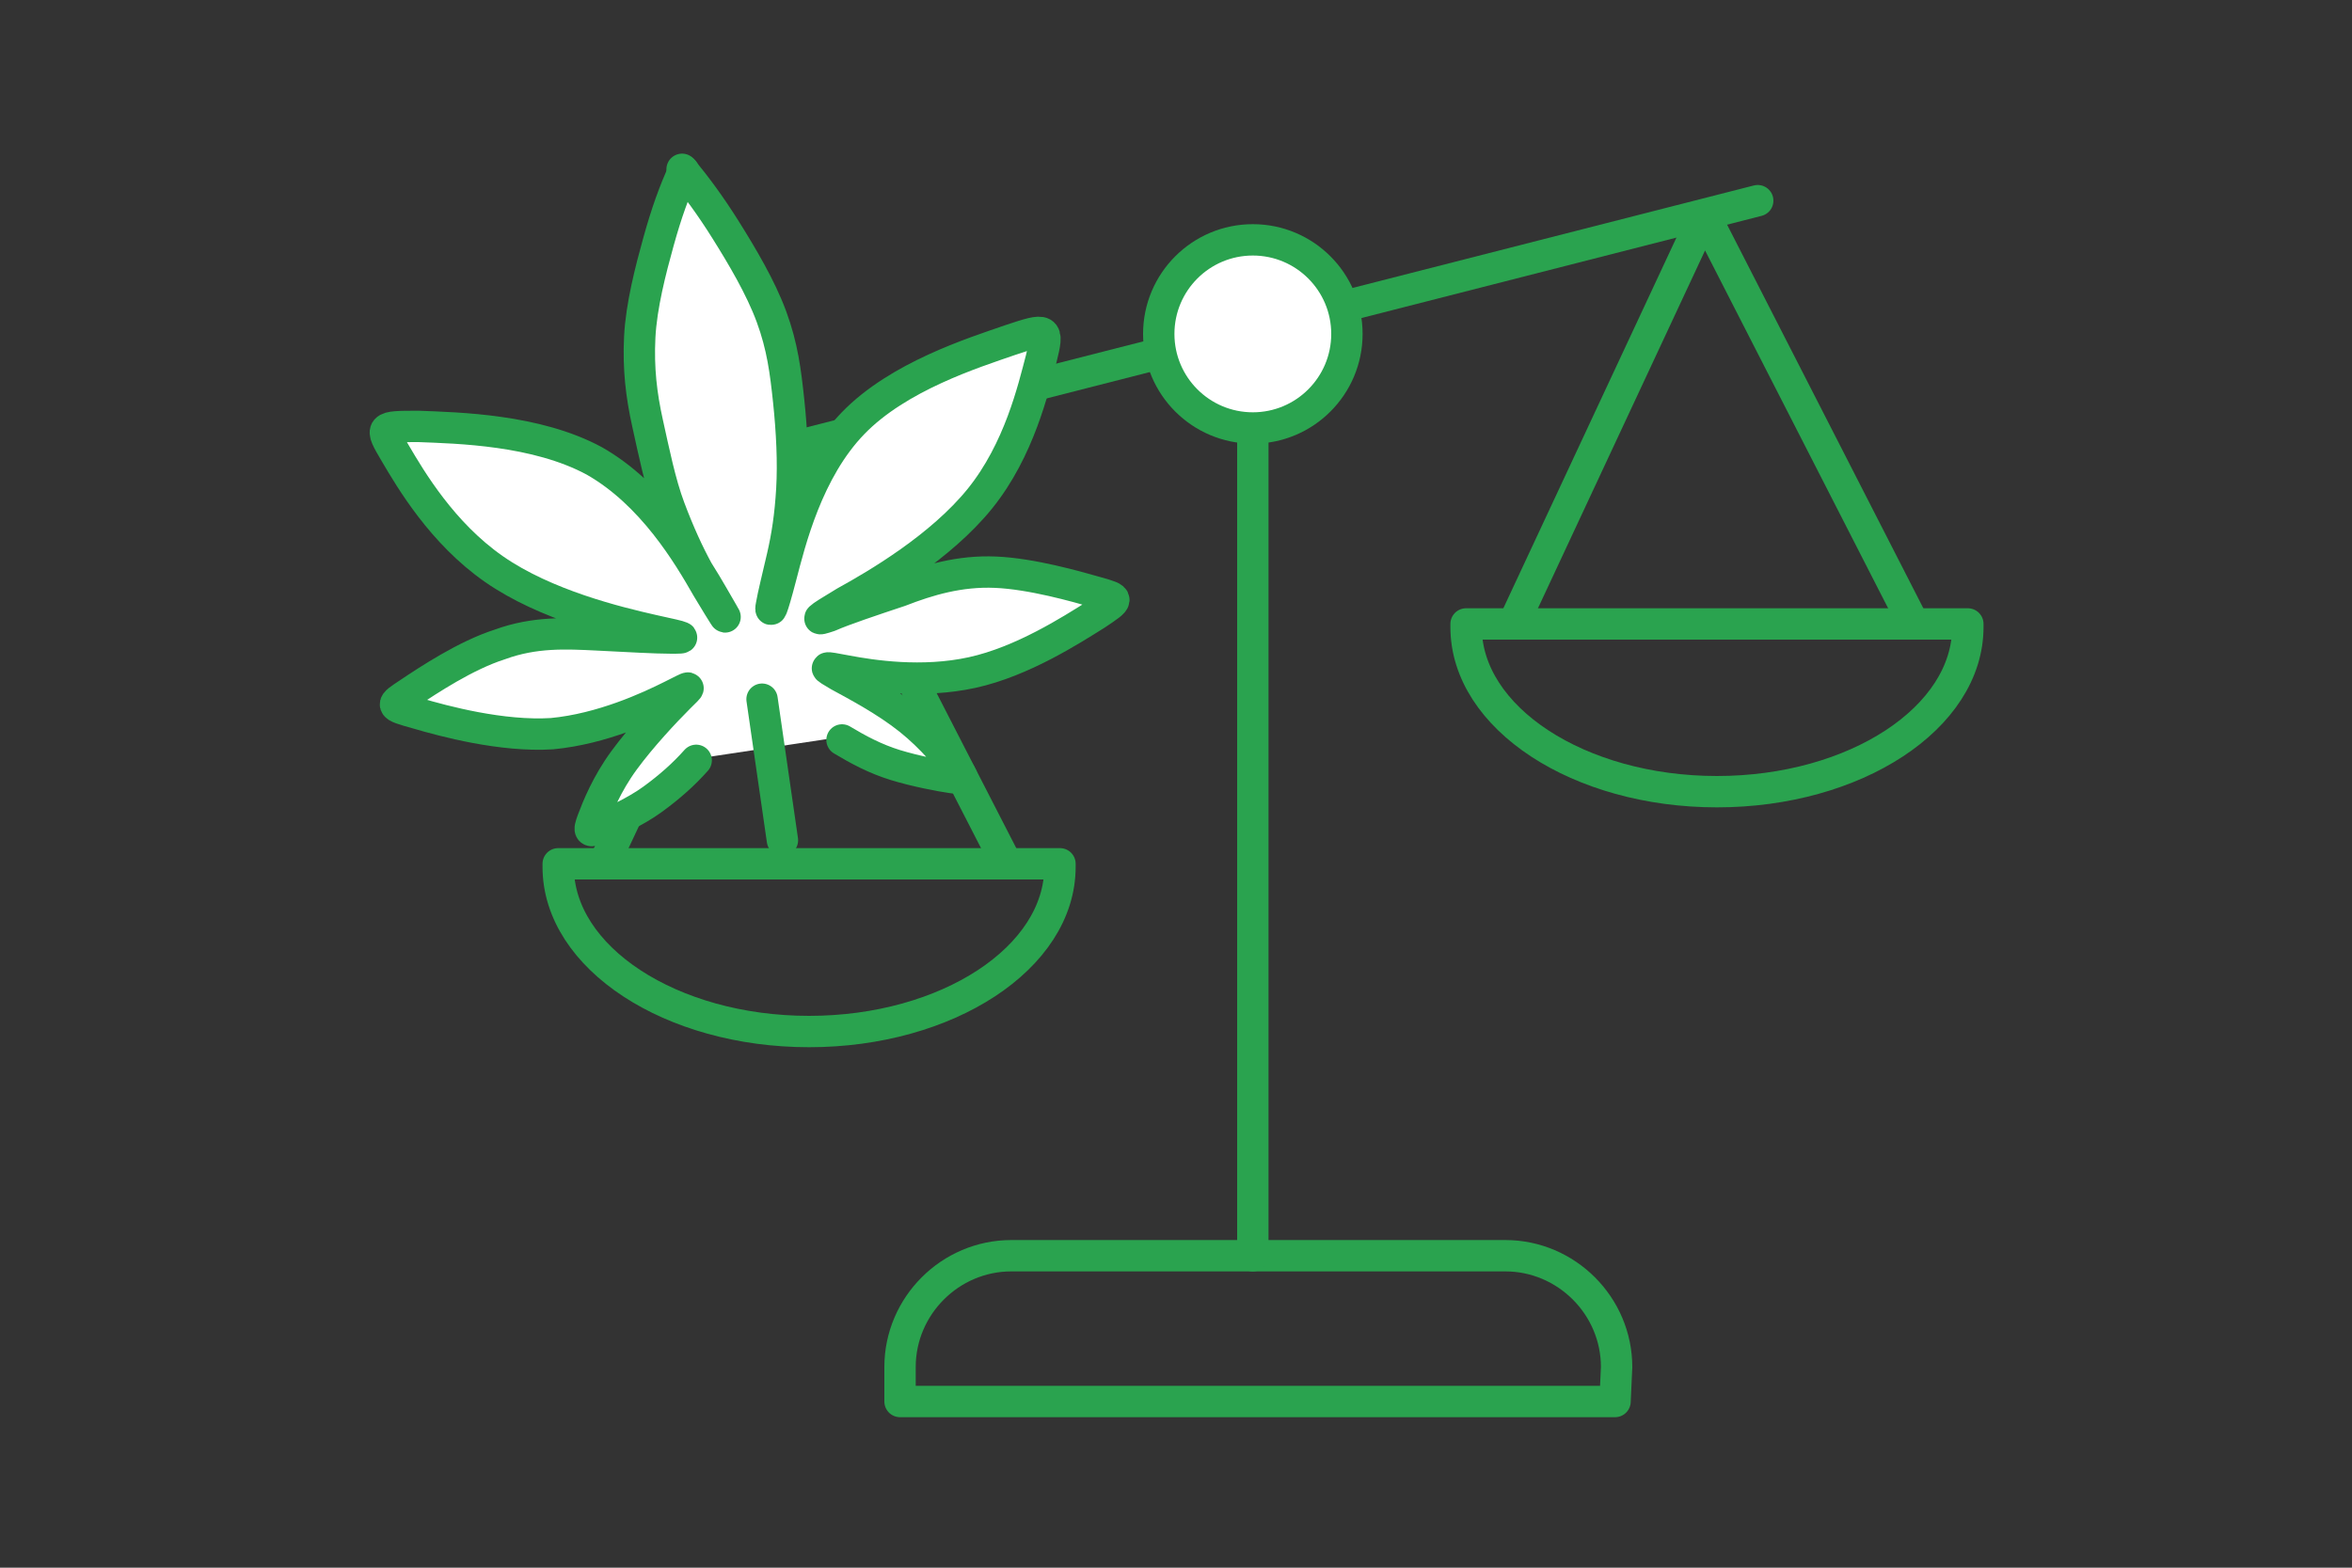 <?xml version="1.0" encoding="utf-8"?>
<!-- Generator: Adobe Illustrator 22.0.1, SVG Export Plug-In . SVG Version: 6.00 Build 0)  -->
<svg version="1.1" id="Слой_1" xmlns="http://www.w3.org/2000/svg" xmlns:xlink="http://www.w3.org/1999/xlink" x="0px" y="0px"
	 viewBox="0 0 150 100" style="enable-background:new 0 0 150 100;" xml:space="preserve">
<rect x="0" y="0" width="150" height="100" fill="#333333" stroke="none"/>
<style type="text/css">
	.st0{fill:none;stroke:#2AA34F;stroke-width:2;stroke-linecap:round;stroke-linejoin:round;}
	.st1{fill:#FFFFFF;stroke:#2AA34F;stroke-width:2;stroke-linecap:round;stroke-linejoin:round;}
	.st2{fill:#FFFFFF;}
	.st3{fill:none;stroke:#38A23C;stroke-width:2;stroke-linecap:round;stroke-linejoin:round;}
	.st4{fill:#FFFFFF;stroke:#38A23C;stroke-width:2;stroke-linecap:round;stroke-linejoin:round;}
</style>
<path class="st0" d="M103,89.4H57.4v-2.2c0-3.9,3.2-7.1,7.1-7.1H96c3.9,0,7.1,3.2,7.1,7.1L103,89.4L103,89.4z"/>
<line class="st0" x1="79.9" y1="28.1" x2="79.9" y2="80.1"/>
<line class="st0" x1="47.1" y1="29.4" x2="112.1" y2="12.8"/>
<polyline class="st0" points="38.7,54.7 50.8,29 64.1,54.9 "/>
<path class="st0" d="M35.6,55.1c0,0.1,0,0.1,0,0.2c0,5.8,7.2,10.5,16,10.5s16-4.7,16-10.5c0-0.1,0-0.1,0-0.2L35.6,55.1z"/>
<polyline class="st0" points="96.7,39.4 108.7,13.7 122,39.7 "/>
<path class="st0" d="M93.5,39.8c0,0.1,0,0.1,0,0.2c0,5.8,7.2,10.5,16,10.5s16-4.7,16-10.5c0-0.1,0-0.1,0-0.2H93.5z"/>
<circle class="st1" cx="79.9" cy="21.3" r="6"/>
<g>
	<path class="st2" d="M43.7,10.6c-0.5,1.3-1,2.7-1.6,4.5c-0.5,1.8-1,4.1-1.2,6.1c-0.1,2,0.1,3.7,0.5,5.5s0.8,3.8,1.4,5.4
		c0.5,1.6,1.1,2.8,1.8,4c0.6,1.1,1.3,2.2,1.6,2.7s0.2,0.4-1-1.6s-3.5-6-7.2-8.1c-3.7-2-8.7-2.1-11.2-2.2c-2.5,0-2.5,0-1.5,1.7
		s3,5.2,6.3,7.4c3.3,2.3,7.9,3.3,10.1,3.9c2.3,0.6,2.2,0.6,1.2,0.5s-2.8-0.2-4.7-0.2s-4.1,0-6.3,0.8c-2.2,0.7-4.6,2.3-5.8,3.1
		c-1.2,0.8-1.3,0.8,0.5,1.3c1.7,0.5,5.4,1.5,8.6,1.3s6.2-1.7,7.6-2.4c1.4-0.7,1.4-0.7,0.5,0.1c-0.8,0.8-2.4,2.4-3.5,4
		c-1.1,1.5-1.7,3.1-2,3.8c-0.3,0.8-0.3,0.8,0.5,0.5c0.7-0.3,2.2-1,3.3-1.8s2-1.6,2.8-2.5l9.3-1.4c1,0.6,2.1,1.2,3.4,1.6
		c1.3,0.4,2.9,0.7,3.6,0.8c0.8,0.1,0.8,0.1,0.3-0.6c-0.5-0.6-1.5-1.9-3-3.1s-3.4-2.2-4.5-2.8c-1-0.6-1.1-0.6,0.5-0.3s4.8,0.8,8,0.1
		s6.3-2.7,7.9-3.7c1.5-1,1.5-1,0.1-1.4s-4.2-1.2-6.5-1.3c-2.3-0.1-4.3,0.5-6.1,1.2c-1.8,0.6-3.6,1.2-4.5,1.6c-0.9,0.3-1,0.3,1-0.9
		c2-1.1,6.1-3.5,8.6-6.6c2.5-3.1,3.4-7,3.9-8.9c0.5-2,0.4-2-2-1.2c-2.3,0.8-7.1,2.3-10,5.3s-4,7.5-4.6,9.8s-0.7,2.3-0.6,1.8
		c0.1-0.6,0.4-1.8,0.7-3.1s0.5-2.6,0.6-4.3s0-3.7-0.2-5.6c-0.2-1.9-0.4-3.5-1.1-5.4c-0.7-1.9-1.9-3.9-2.9-5.5
		C45.4,12.9,44.5,11.7,43.7,10.6"/>
</g>
<g>
	<path class="st1" d="M44.4,48.5c-0.8,0.9-1.7,1.7-2.8,2.5s-2.5,1.4-3.3,1.8c-0.7,0.3-0.8,0.3-0.5-0.5s0.9-2.3,2-3.8s2.6-3.1,3.5-4
		c0.8-0.8,0.9-0.8-0.5-0.1s-4.4,2.1-7.6,2.4C32,47,28.3,46,26.6,45.5c-1.8-0.5-1.7-0.5-0.5-1.3s3.6-2.4,5.8-3.1
		c2.2-0.8,4.2-0.7,6.2-0.6s3.7,0.2,4.7,0.2s1.1,0-1.2-0.5c-2.2-0.5-6.8-1.6-10.1-3.9c-3.3-2.3-5.3-5.7-6.3-7.4s-1-1.7,1.5-1.7
		c2.5,0.1,7.5,0.2,11.2,2.2c3.7,2.1,6,6,7.2,8.1c1.2,2,1.3,2.1,1,1.6s-0.9-1.6-1.6-2.7c-0.6-1.1-1.2-2.4-1.8-4
		c-0.6-1.6-1-3.6-1.4-5.4s-0.6-3.5-0.5-5.5s0.7-4.3,1.2-6.1s1-3.2,1.6-4.5"/>
	<line class="st0" x1="48.6" y1="44.6" x2="49.9" y2="53.6"/>
	<path class="st1" d="M53.7,47.2c1,0.6,2.1,1.2,3.4,1.6c1.3,0.4,2.9,0.7,3.6,0.8c0.8,0.1,0.8,0.1,0.3-0.6c-0.5-0.6-1.5-1.9-3-3.1
		s-3.4-2.2-4.5-2.8c-1-0.6-1.1-0.6,0.5-0.3s4.8,0.8,8,0.1c3.2-0.7,6.3-2.7,7.9-3.7c1.5-1,1.5-1,0.1-1.4s-4.2-1.2-6.5-1.3
		c-2.3-0.1-4.3,0.5-6.1,1.2c-1.8,0.6-3.6,1.2-4.5,1.6c-0.9,0.3-1,0.3,1-0.9c2-1.1,6.1-3.5,8.6-6.6c2.5-3.1,3.4-7,3.9-8.9
		c0.5-2,0.4-2-2-1.2c-2.3,0.8-7.1,2.3-10,5.3s-4,7.5-4.6,9.8s-0.7,2.3-0.6,1.8c0.1-0.6,0.4-1.8,0.7-3.1s0.5-2.6,0.6-4.3
		s0-3.7-0.2-5.6c-0.2-1.9-0.4-3.5-1.1-5.4c-0.7-1.9-1.9-3.9-2.9-5.5s-1.9-2.8-2.8-3.9"/>
</g>
</svg>

